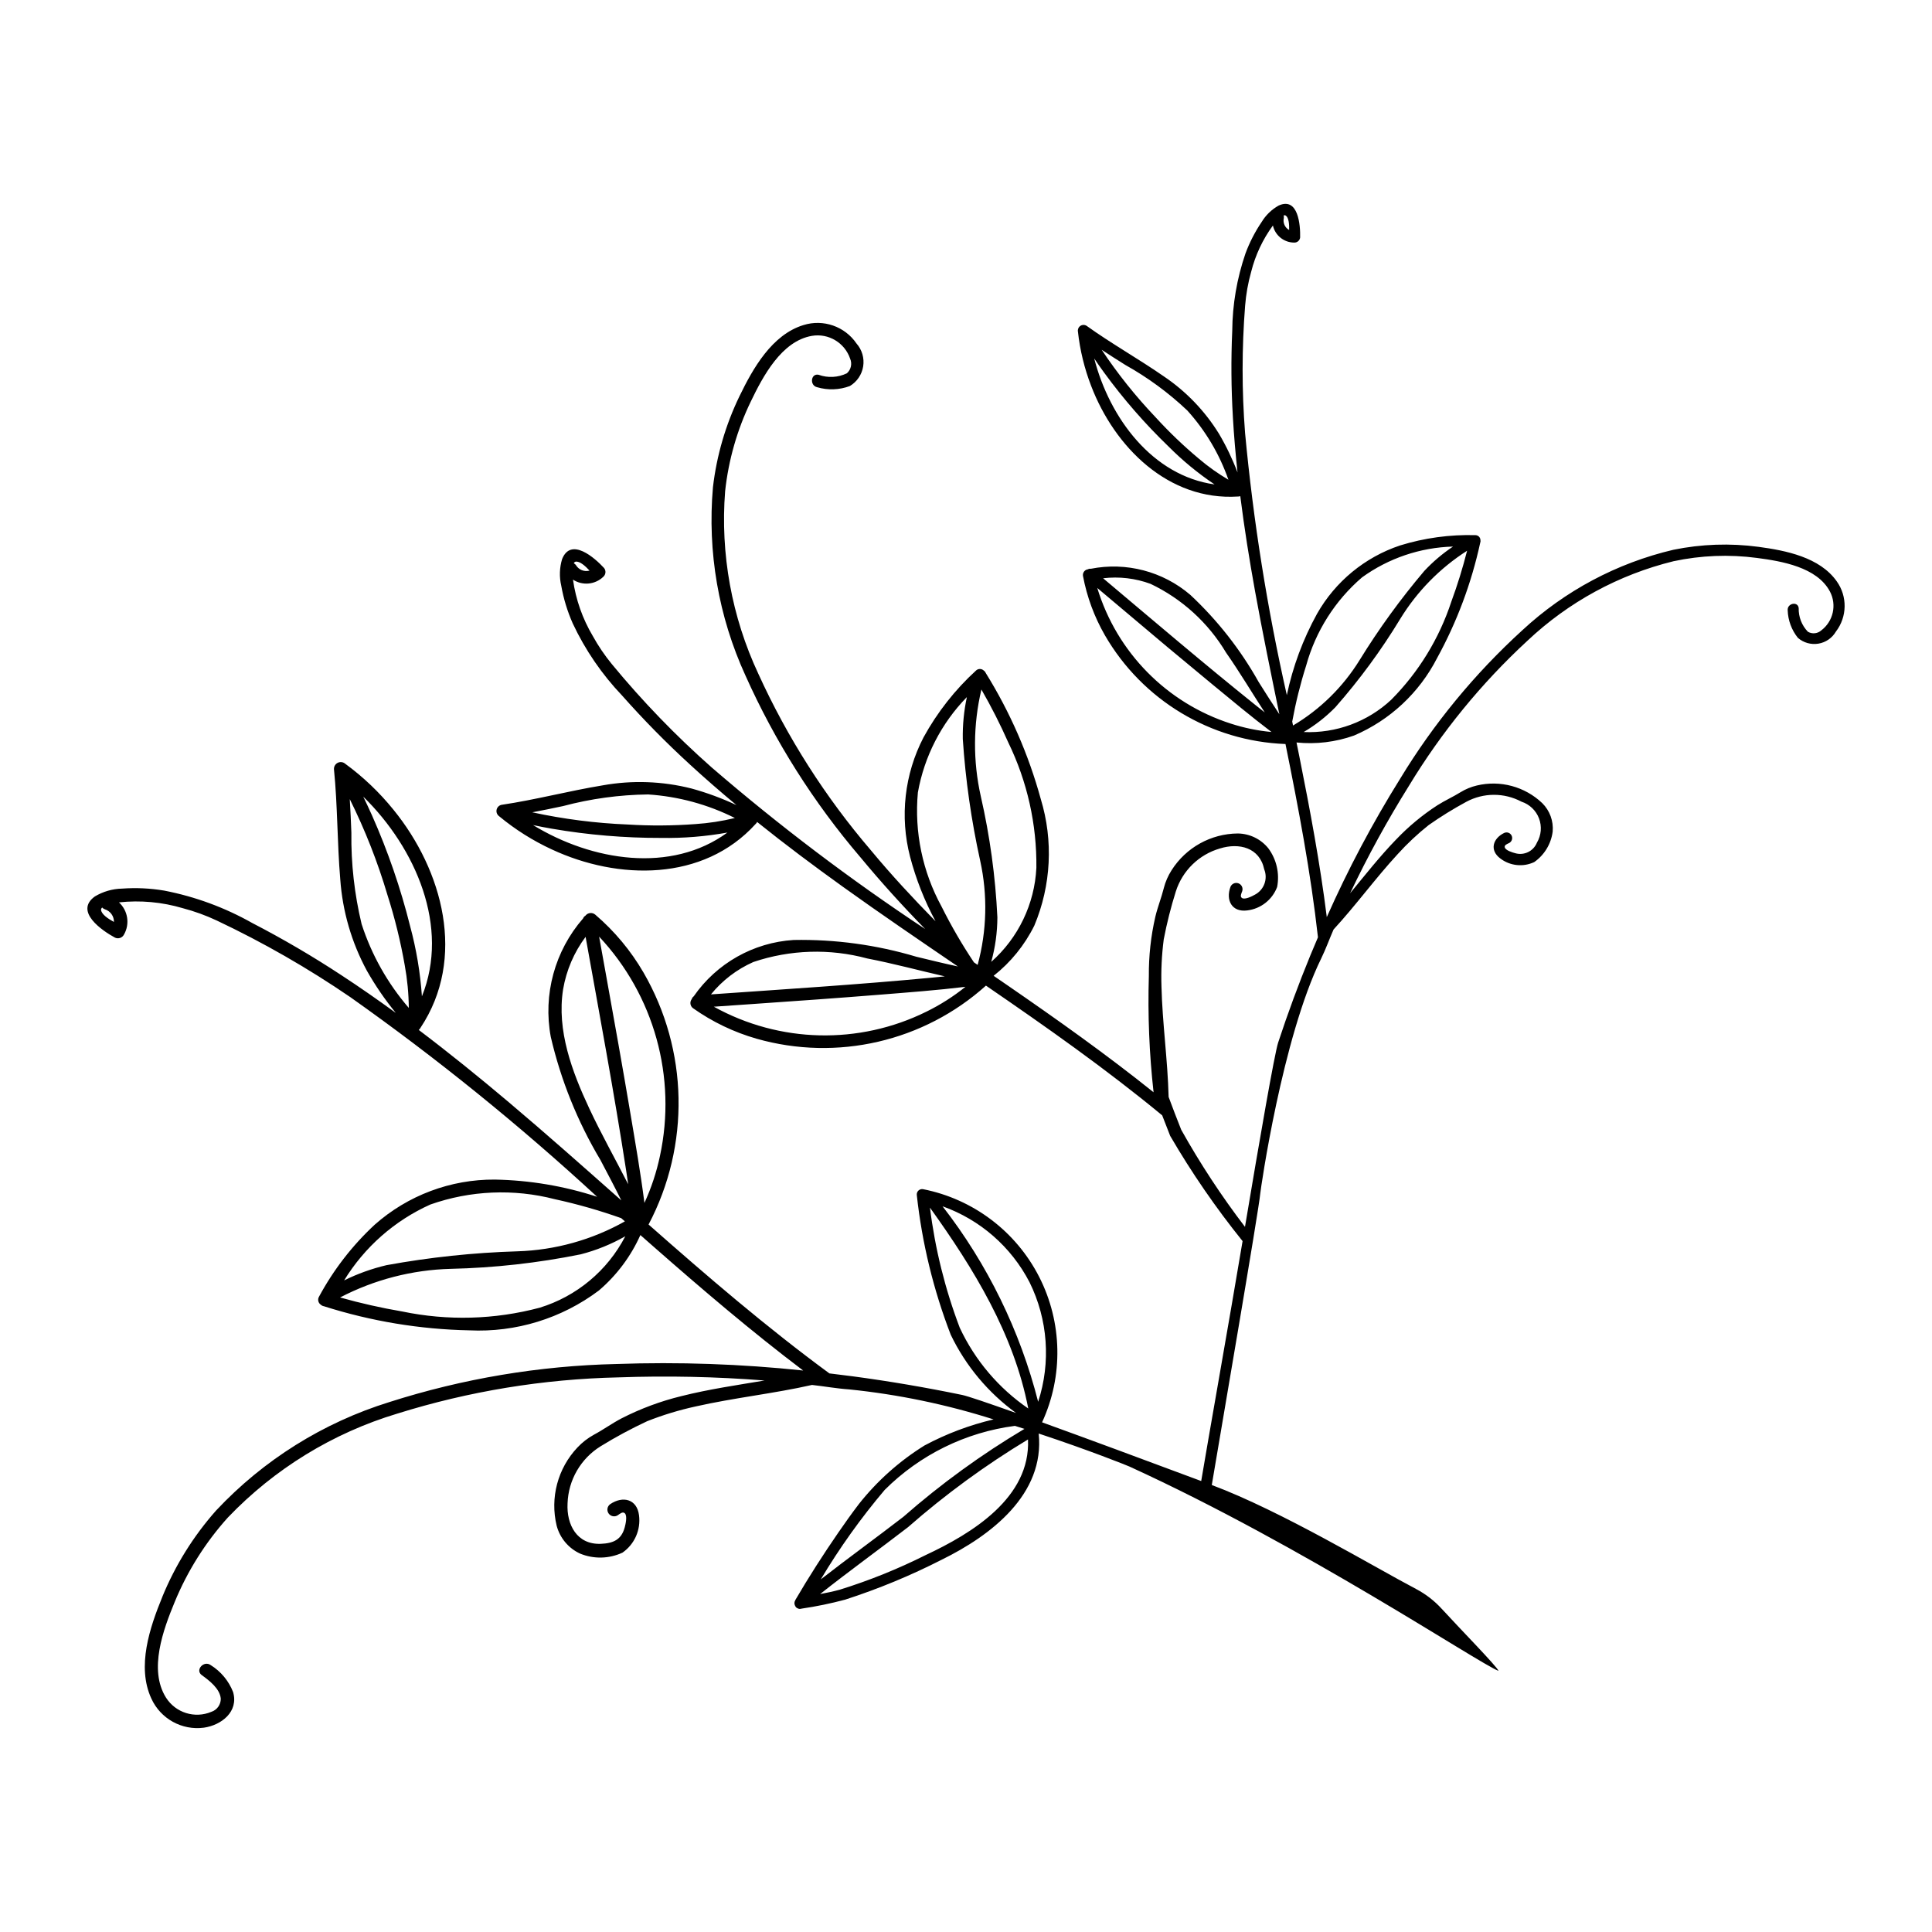 <?xml version="1.0" encoding="UTF-8"?>
<!-- The Best Svg Icon site in the world: iconSvg.co, Visit us! https://iconsvg.co -->
<svg fill="#000000" width="800px" height="800px" version="1.1" viewBox="144 144 512 512" xmlns="http://www.w3.org/2000/svg">
 <path d="m187.01 567.19c3.434-8.379 8.254-16.117 14.262-22.895 12.559-13.395 28.387-23.297 45.926-28.734 19.465-6.219 39.719-9.617 60.148-10.086 16.52-0.582 33.062-0.008 49.5 1.727-13.66-10.328-26.695-21.457-39.562-32.75-1.195-1.047-2.387-2.098-3.578-3.148-2.527 5.652-6.285 10.672-10.996 14.691-9.867 7.418-22.016 11.152-34.348 10.559-13.078-0.262-26.047-2.414-38.512-6.383-0.305-0.047-0.59-0.184-0.816-0.395-0.688-0.449-0.918-1.355-0.527-2.082 3.84-7.137 8.824-13.594 14.766-19.113 8.777-7.789 20.129-12.059 31.863-11.98 9.211 0.168 18.348 1.703 27.105 4.562-20.633-19.023-42.473-36.691-65.383-52.895-11.242-7.695-23.078-14.484-35.395-20.309-2.906-1.367-5.93-2.465-9.031-3.281-5.481-1.625-11.223-2.148-16.906-1.539 2.379 2.188 2.93 5.731 1.328 8.535-0.449 0.867-1.496 1.223-2.379 0.812-3.359-1.816-10.883-6.926-5.336-10.918 2.184-1.309 4.676-2.027 7.227-2.078 3.734-0.27 7.488-0.09 11.184 0.535 8.184 1.59 16.059 4.492 23.316 8.594 8.094 4.188 15.965 8.797 23.582 13.805 4.906 3.207 9.711 6.562 14.445 10.008v0.004c-2.875-3.508-5.441-7.254-7.676-11.199-4.051-7.484-6.453-15.75-7.047-24.238-0.82-9.707-0.691-19.457-1.668-29.16v-0.004c-0.027-0.711 0.367-1.371 1.004-1.688 0.641-0.312 1.402-0.223 1.949 0.234 4.785 3.496 9.094 7.602 12.82 12.211 13.086 16.074 19.379 39.383 7.176 57.758-0.113 0.234-0.277 0.434-0.48 0.594 8.129 6.148 16.055 12.566 23.844 19.141 10.082 8.512 19.957 17.281 29.844 26.039-1.793-3.625-3.691-7.199-5.574-10.777h-0.004c-6.023-10.105-10.449-21.082-13.117-32.543-2.102-11.23 1.055-22.809 8.566-31.418 0.109-0.297 0.32-0.543 0.594-0.699l0.121-0.141c0.66-0.719 1.77-0.785 2.512-0.148 5.098 4.359 9.422 9.551 12.789 15.352 11.887 20.547 12.391 45.758 1.332 66.762 15.527 13.695 31.223 27.191 47.922 39.457 2.066 0.246 4.137 0.496 6.199 0.773 9.715 1.301 19.371 2.945 28.977 4.934 1.492 0.309 6.777 2.106 14.289 4.781-7.391-5.371-13.336-12.488-17.301-20.715-4.59-11.887-7.613-24.316-8.996-36.984-0.07-0.453 0.086-0.918 0.418-1.238 0.332-0.32 0.801-0.457 1.254-0.371 13.27 2.625 24.605 11.191 30.754 23.242s6.43 26.258 0.766 38.543c11.918 4.312 27.266 9.992 42.172 15.559 1.438-8.727 7.648-43.723 10.965-63.586-7.086-8.801-13.5-18.121-19.188-27.887-0.723-1.805-1.422-3.621-2.117-5.438-14.93-12.32-30.746-23.445-46.703-34.379h-0.004c-16.496 14.824-39.445 20.137-60.777 14.07-6.023-1.727-11.715-4.453-16.832-8.074-0.742-0.527-0.938-1.547-0.438-2.309l0.102-0.145-0.004 0.004c0.082-0.285 0.258-0.531 0.5-0.699 6.078-8.773 15.844-14.281 26.496-14.945 10.992-0.207 21.949 1.289 32.48 4.434 3.672 0.891 7.344 1.789 11.039 2.586-10.195-6.949-20.398-13.891-30.414-21.074-7.738-5.551-15.367-11.258-22.793-17.219h-0.004c-0.094 0.223-0.242 0.418-0.426 0.57-13.852 15.258-36.406 14.895-53.961 6.715l0.004 0.004c-5.027-2.32-9.73-5.285-13.996-8.82-0.539-0.391-0.797-1.062-0.656-1.711 0.141-0.652 0.648-1.16 1.301-1.297 9.012-1.336 17.816-3.684 26.797-5.16h-0.004c7.828-1.406 15.863-1.121 23.57 0.836 4.082 1.121 8.062 2.59 11.898 4.391-4.207-3.5-8.344-7.086-12.371-10.793v-0.004c-6.281-5.75-12.254-11.824-17.902-18.199-5.375-5.637-9.805-12.105-13.113-19.156-1.414-3.199-2.438-6.559-3.047-10.008-0.539-2.32-0.457-4.738 0.227-7.019 2.348-5.934 8.695-0.293 11.109 2.336h0.004c0.574 0.703 0.492 1.738-0.191 2.34-2.176 2.094-5.508 2.406-8.035 0.754 0.742 5.273 2.527 10.352 5.246 14.934 1.449 2.621 3.129 5.106 5.027 7.422 8.098 9.836 16.965 19.016 26.52 27.449 17.918 15.445 36.797 29.734 56.531 42.785-5.977-6.109-11.719-12.445-17.164-19.027h-0.004c-12.398-14.512-22.656-30.73-30.453-48.156-7.144-15.598-10.109-32.781-8.613-49.871 0.977-8.406 3.363-16.582 7.055-24.195 3.562-7.34 8.59-16.262 16.949-18.805 5.246-1.633 10.941 0.348 14.039 4.887 1.461 1.652 2.113 3.871 1.773 6.051-0.344 2.18-1.637 4.094-3.535 5.223-2.773 1.039-5.809 1.148-8.652 0.316-2.07-0.453-1.707-3.754 0.379-3.301v0.004c2.445 0.875 5.141 0.734 7.481-0.391 1.105-0.973 1.453-2.547 0.863-3.894-1.441-4.215-5.719-6.769-10.113-6.035-8.07 1.371-13.012 10.773-16.203 17.395-3.613 7.473-5.914 15.512-6.805 23.766-1.297 16.629 1.738 33.309 8.809 48.414 7.699 16.906 17.738 32.648 29.82 46.758 5.414 6.531 11.191 12.746 17.133 18.805-2.926-5.414-5.191-11.16-6.754-17.113-2.754-10.613-1.484-21.871 3.562-31.605 3.641-6.641 8.348-12.637 13.938-17.746 0.566-0.52 1.438-0.52 2.004 0 0.242 0.16 0.43 0.387 0.543 0.652 6.449 10.379 11.363 21.637 14.594 33.422 3.359 11.031 2.754 22.891-1.703 33.527-2.566 5.188-6.254 9.738-10.793 13.32 1.227 0.84 2.449 1.68 3.672 2.519 13.172 9.074 26.234 18.336 38.715 28.344-1.141-10.223-1.559-20.516-1.25-30.797-0.043-5.293 0.531-10.57 1.719-15.727 0.613-2.574 1.609-5.031 2.246-7.59h-0.004c0.434-1.68 1.133-3.277 2.066-4.734 3.82-6.012 10.422-9.676 17.543-9.734 3.141 0.039 6.102 1.473 8.078 3.914 2.188 2.938 3.039 6.66 2.352 10.258-1.281 3.402-4.352 5.805-7.965 6.227-4.031 0.508-5.703-2.711-4.418-6.234v0.004c0.324-0.836 1.254-1.262 2.098-0.969 0.844 0.297 1.305 1.211 1.035 2.066-0.234 0.637-0.664 1.465-0.062 1.844 0.797 0.5 2.699-0.492 3.375-0.871h0.004c2.449-1.262 3.531-4.184 2.504-6.738-1.211-5.766-6.644-7.109-11.734-5.527-5.555 1.609-9.941 5.883-11.691 11.395-1.309 4.16-2.379 8.398-3.199 12.684-0.539 4.148-0.742 8.332-0.602 12.512 0.242 9.777 1.648 19.484 1.895 29.266 1.082 2.906 2.184 5.805 3.332 8.68v0.004c5.019 8.969 10.664 17.57 16.902 25.738 3.894-23.25 7.828-45.902 8.793-48.848 2.562-7.789 5.402-15.48 8.52-23.074 0.66-1.613 1.344-3.215 2.027-4.816-1.926-17.23-5.16-34.242-8.609-51.223l-0.004 0.004c-19.848-0.746-37.918-11.637-47.855-28.832-2.801-4.863-4.762-10.168-5.797-15.684-0.148-0.801 0.359-1.578 1.156-1.758l0.152-0.027v-0.004c0.23-0.133 0.496-0.18 0.754-0.137 9.383-1.855 19.094 0.688 26.363 6.902 7.195 6.719 13.309 14.508 18.121 23.098 1.809 2.859 3.609 5.727 5.488 8.543-2.223-10.824-4.461-21.645-6.426-32.512-1.516-8.391-2.863-16.816-3.93-25.281h0.004c-0.199 0.082-0.418 0.113-0.633 0.102-18.422 1.18-32.699-13.113-38.891-29.312-1.785-4.625-2.965-9.465-3.504-14.395-0.102-0.586 0.152-1.18 0.645-1.512 0.496-0.332 1.141-0.34 1.645-0.023 6.629 4.758 13.754 8.738 20.449 13.383 5.91 3.977 10.902 9.168 14.641 15.227 1.926 3.269 3.57 6.695 4.914 10.242-0.523-4.875-0.949-9.758-1.23-14.652l0.004-0.004c-0.453-7.613-0.512-15.242-0.172-22.863 0.055-6.977 1.238-13.898 3.504-20.496 1.086-2.938 2.523-5.738 4.277-8.332 1.102-1.828 2.664-3.336 4.523-4.375 5.207-2.356 5.773 5.231 5.688 8.426l0.004 0.004c-0.07 0.809-0.77 1.422-1.582 1.387-2.703-0.012-5.043-1.887-5.637-4.527-2.695 3.68-4.652 7.844-5.762 12.27-0.828 2.941-1.363 5.957-1.605 9.004-0.879 11.215-0.883 22.48-0.012 33.691 2.188 23.379 5.887 46.594 11.066 69.492 1.586-7.543 4.281-14.809 8.008-21.559 4.844-8.543 12.676-14.992 21.988-18.105 6.481-2.004 13.246-2.926 20.023-2.731 0.691 0.02 1.25 0.562 1.289 1.254 0.059 0.25 0.039 0.516-0.055 0.754-2.324 10.695-6.176 21-11.445 30.594-4.719 9.188-12.496 16.441-21.996 20.5-4.879 1.738-10.086 2.367-15.242 1.84 0.266 1.305 0.527 2.606 0.789 3.91 2.816 14.047 5.445 28.145 7.234 42.363 5.606-12.645 12.094-24.883 19.41-36.617 8.867-14.621 19.789-27.891 32.422-39.41 11.266-10.449 25.051-17.793 40.008-21.312 7.422-1.523 15.047-1.789 22.555-0.785 7.242 0.973 16.242 2.746 20.75 9.145 2.863 4.004 2.773 9.406-0.219 13.312-0.996 1.707-2.699 2.883-4.648 3.203-1.953 0.324-3.945-0.242-5.434-1.539-1.66-2.07-2.609-4.621-2.699-7.273-0.195-1.891 2.715-2.504 2.914-0.602-0.059 2.324 0.816 4.578 2.43 6.254 1.137 0.664 2.574 0.52 3.555-0.355 3.184-2.41 4.152-6.766 2.297-10.297-3.43-6.477-12.812-8.047-19.34-8.906-7.371-0.977-14.852-0.68-22.121 0.875-14.508 3.562-27.844 10.824-38.711 21.074-12.223 11.285-22.797 24.238-31.414 38.473-5.731 9.18-10.93 18.68-15.578 28.449 3.981-4.84 7.856-9.77 12.219-14.277v0.004c3.269-3.434 6.93-6.469 10.906-9.047 2-1.273 4.172-2.234 6.176-3.484 1.324-0.809 2.769-1.402 4.281-1.758 6.199-1.484 12.73 0.277 17.344 4.676 1.996 1.98 3.008 4.75 2.758 7.551-0.422 3.254-2.195 6.18-4.879 8.062-2.945 1.391-6.418 1.023-9.004-0.957-2.91-2.188-1.977-5.297 1.043-6.766v0.004c0.727-0.336 1.59-0.031 1.949 0.688 0.359 0.715 0.086 1.586-0.617 1.973-0.547 0.266-1.34 0.527-1.191 1.148 0.199 0.82 2.043 1.363 2.715 1.543 2.363 0.715 4.879-0.488 5.809-2.773 1.152-1.945 1.355-4.305 0.559-6.418-0.797-2.113-2.512-3.75-4.66-4.449-4.574-2.43-10.059-2.414-14.617 0.039-3.438 1.859-6.766 3.918-9.965 6.164-2.934 2.332-5.672 4.898-8.188 7.672-5.938 6.441-11.086 13.559-17.023 20.004-1.117 2.543-2.047 5.168-3.266 7.66-10.348 21.113-16.055 61.125-16.164 62.363-0.383 4.356-10.457 63-12.84 77.191 18.473 6.902 43.371 21.918 54.141 27.555v0.004c2.562 1.348 4.867 3.129 6.812 5.269 4.953 5.402 14.703 15.348 15.035 16.43-5.363-2.07-51.523-33-97.816-54.156-0.625-0.285-10.684-4.324-24.043-8.742 1.66 16.125-12.703 27.051-25.66 33.414-8.246 4.211-16.812 7.754-25.621 10.602-3.824 1.023-7.703 1.824-11.617 2.394-0.297 0.102-0.621 0.086-0.902-0.047-0.242-0.078-0.453-0.234-0.598-0.445l-0.023-0.023v-0.004c-0.066-0.098-0.121-0.199-0.164-0.309-0.223-0.441-0.195-0.969 0.074-1.383 0.016-0.031 0.012-0.07 0.027-0.098 3.566-6.102 7.394-12.07 11.406-17.887 1.734-2.516 3.504-5.012 5.363-7.445h-0.004c4.871-6.18 10.781-11.461 17.465-15.609 5.773-3.09 11.922-5.41 18.297-6.906-12.438-3.957-25.25-6.621-38.234-7.949-3.309-0.219-6.586-0.824-9.883-1.184-10.215 2.309-20.656 3.394-30.871 5.707h0.004c-4.375 0.953-8.668 2.258-12.828 3.906-4.234 1.977-8.352 4.191-12.328 6.644-5.262 3.258-8.547 8.93-8.758 15.117-0.305 5.699 2.508 10.984 8.812 10.73 3.262-0.133 5.449-1.047 6.336-4.363 0.215-0.801 0.75-3.039 0.02-3.734-0.555-0.527-1.301 0.141-1.898 0.547-0.816 0.504-1.887 0.27-2.418-0.531-0.531-0.801-0.328-1.879 0.457-2.434 3.32-2.254 7.094-1.367 7.629 2.953 0.504 3.859-1.184 7.676-4.379 9.898-3.555 1.656-7.641 1.746-11.262 0.246-3.051-1.414-5.312-4.109-6.18-7.359-1.805-7.402 0.27-15.215 5.504-20.754 1.27-1.352 2.742-2.496 4.371-3.387 2.488-1.328 4.777-3.004 7.289-4.316 5.043-2.582 10.367-4.566 15.871-5.906 7.269-1.832 14.688-2.906 22.074-4.144v0.004c-12.895-1.016-25.832-1.289-38.758-0.828-19.879 0.438-39.602 3.668-58.582 9.598-17.094 5.144-32.566 14.633-44.902 27.535-5.945 6.602-10.715 14.176-14.098 22.391-3.004 7.273-6.973 17.926-2.305 25.34 2.551 4.027 7.641 5.621 12.031 3.762 1.496-0.492 2.5-1.895 2.488-3.469-0.23-2.668-3.019-4.793-5.027-6.246-1.852-1.34 0.523-3.988 2.363-2.656 2.691 1.672 4.769 4.172 5.922 7.125 1.531 5.191-3.074 8.789-7.734 9.453h-0.004c-5.828 0.77-11.477-2.359-13.914-7.707-3.941-8.484-0.414-18.859 2.898-26.945zm-15.23-182.22c-0.266-0.09-0.504-0.25-0.688-0.465-0.195 0.133-0.312 0.355-0.316 0.59 0.098 1.215 1.879 2.383 3.418 3.227v0.004c0.035-1.531-0.949-2.902-2.414-3.356zm68.484-29.859c0.801 1.637 1.57 3.289 2.312 4.949 4.215 9.484 7.598 19.316 10.113 29.387 1.645 6.082 2.691 12.309 3.125 18.594 7.406-18.348-1.547-39.207-15.551-52.93zm11 44.703c-1.102-6.297-2.629-12.512-4.574-18.605-2.59-8.746-5.934-17.258-9.996-25.43 0.18 2.961 0.32 5.922 0.426 8.887v0.004c-0.105 8.152 0.809 16.285 2.711 24.215 2.644 8.168 6.898 15.723 12.508 22.223-0.035-3.789-0.395-7.566-1.074-11.293zm-0.672 91.746v-0.004c12.047 2.508 24.508 2.168 36.398-0.992 9.812-3 18.004-9.828 22.719-18.941-3.711 2.113-7.688 3.727-11.82 4.789-11.352 2.293-22.879 3.582-34.457 3.844-10.219 0.27-20.238 2.863-29.309 7.586 5.422 1.527 10.918 2.766 16.469 3.715zm58.051-24.727v-0.004c-5.758-2.047-11.637-3.727-17.605-5.027-10.898-2.82-22.391-2.328-33.008 1.414-9.457 4.254-17.414 11.258-22.832 20.102 3.578-1.766 7.348-3.121 11.234-4.035 11.453-2.094 23.047-3.32 34.684-3.672 9.996-0.305 19.77-3.027 28.484-7.934zm10.258-16.512v-0.004c4.484-20.84-1.543-42.559-16.129-58.105 0.629 3.504 1.262 7.004 1.895 10.508 2.176 12.055 4.336 24.117 6.371 36.199 1.336 7.93 2.723 15.887 3.746 23.875l-0.004-0.004c1.832-3.992 3.215-8.176 4.121-12.473zm-19.711-58.043c-3.062 4.098-5.106 8.863-5.961 13.902-1.734 10.91 2.387 21.855 6.938 31.574 3.191 6.816 6.891 13.387 10.312 20.086-0.188-1.242-0.363-2.484-0.555-3.727-3.199-20.672-7.043-41.242-10.734-61.836zm74.648 5.727h-0.004c-9.934-2.68-20.438-2.352-30.188 0.938-4.371 1.934-8.219 4.875-11.23 8.582 19.496-1.367 39.008-2.594 58.469-4.43 1.168-0.109 2.336-0.234 3.504-0.348-6.856-1.566-13.648-3.41-20.555-4.742zm3.535 9.582c-11.41 0.918-22.828 1.723-34.246 2.512-3.316 0.23-6.633 0.457-9.953 0.688 17.422 9.656 38.473 10.148 56.328 1.316 3.684-1.805 7.156-4.016 10.352-6.586-7.469 0.902-14.992 1.469-22.48 2.07zm-40.602-42.953c-5.793 1.047-11.672 1.52-17.559 1.422-9.695 0.023-19.375-0.793-28.93-2.438-1.676-0.289-3.344-0.609-5.012-0.961 15.629 9.547 36.574 12.883 51.5 1.977zm-21.008-10.098c-7.617 0.09-15.195 1.125-22.559 3.086-2.711 0.582-5.426 1.129-8.148 1.648 8.332 1.809 16.805 2.891 25.324 3.234 5.961 0.371 11.941 0.332 17.898-0.113 3.531-0.234 7.035-0.773 10.473-1.609-7.168-3.598-14.984-5.719-22.988-6.246zm-19.113-60.742c0.742 1.219 2.207 1.801 3.586 1.418-1.121-1.203-2.586-2.551-3.707-2.359-0.211 0.059-0.387 0.215-0.461 0.422 0.234 0.117 0.438 0.297 0.582 0.52zm122 80.195c0.137-11.492-2.406-22.859-7.43-33.195-2.129-4.809-4.512-9.504-7.137-14.066-2.199 9.293-2.258 18.965-0.164 28.285 2.41 10.543 3.883 21.281 4.398 32.086-0.016 3.988-0.562 7.961-1.629 11.805 7.176-6.356 11.488-15.336 11.961-24.914zm-14.887-1.898h-0.004c-2.344-10.621-3.887-21.406-4.609-32.258-0.062-3.731 0.301-7.453 1.082-11.098-6.766 6.93-11.293 15.738-12.984 25.281-0.961 10.473 1.223 20.992 6.269 30.219 2.547 5.109 5.414 10.051 8.586 14.797 0.328 0.223 0.656 0.449 0.984 0.672 2.449-9.016 2.684-18.488 0.672-27.613zm31.031-72.273h-0.004c5.188 17.066 18.422 30.504 35.406 35.953 3.496 1.133 7.106 1.879 10.766 2.215-5.367-4.078-10.559-8.402-15.75-12.684-7.91-6.519-15.773-13.098-23.59-19.73-2.277-1.918-4.555-3.836-6.832-5.754zm34.117 17.121c-4.723-7.914-11.684-14.25-20.004-18.211-4.012-1.484-8.324-1.988-12.57-1.48 13.395 11.273 26.703 22.648 40.363 33.594 0.82 0.656 1.648 1.305 2.469 1.957-3.43-5.277-6.648-10.699-10.258-15.859zm-32.309-74.195c-0.898-1.227-1.773-2.477-2.625-3.742 4.102 15.883 15.496 31.086 31.891 33.375h0.004c-4.379-2.938-8.457-6.297-12.18-10.031-6.254-6.027-11.969-12.586-17.09-19.602zm22.047 10.039 0.004 0.004c-4.957-4.691-10.477-8.746-16.43-12.074-2.106-1.316-4.195-2.656-6.269-4.019 4.231 6.356 9.004 12.332 14.27 17.863 3.606 3.953 7.473 7.656 11.582 11.082 2.418 2.051 5.008 3.887 7.738 5.496-2.367-6.781-6.074-13.02-10.891-18.348zm26.992-47.832c0.031-1.473-0.074-3.25-0.914-3.828l0.004 0.004c-0.176-0.094-0.387-0.102-0.562-0.016 0.078 0.223 0.094 0.461 0.051 0.695-0.281 1.25 0.297 2.535 1.422 3.148zm27.059 124.47 0.004 0.004c7.254-7.305 12.699-16.199 15.91-25.98 1.629-4.422 3.023-8.926 4.18-13.492-7.207 4.606-13.273 10.789-17.734 18.086-5.023 8.285-10.77 16.109-17.168 23.383-2.5 2.555-5.328 4.766-8.41 6.574 8.578 0.383 16.949-2.703 23.223-8.57zm-8.391-10.5 0.004 0.004c5.109-8.293 10.84-16.188 17.141-23.621 2.281-2.438 4.836-4.606 7.613-6.461-8.676 0.238-17.074 3.082-24.109 8.164-7.144 6.137-12.301 14.266-14.805 23.348-1.547 4.871-2.781 9.836-3.699 14.867l0.215 1.047c7.195-4.273 13.246-10.223 17.645-17.344zm-105.96 176.95c4.031 8.625 10.301 16.012 18.152 21.395-3.82-19.73-14.457-37.082-26.059-53.238h0.004c1.352 10.891 4.004 21.582 7.902 31.844zm18.488-12.062v-0.004c-4.859-9.383-13.094-16.574-23.051-20.125 11.922 15.344 20.547 32.984 25.336 51.812 3.41-10.453 2.59-21.828-2.285-31.688zm-27.551 72.312c12.355-5.769 27.836-15.246 27.145-30.652-11.262 6.789-21.898 14.566-31.785 23.238-7.734 5.953-15.656 11.68-23.312 17.738 1.785-0.332 3.566-0.703 5.301-1.188 7.785-2.426 15.363-5.481 22.652-9.137zm-10.836-17.277c-6.285 7.426-11.953 15.355-16.938 23.711 7.227-5.633 14.664-11.008 21.918-16.609h-0.004c9.957-8.723 20.691-16.516 32.066-23.281-0.828-0.266-1.688-0.531-2.535-0.797h0.004c-13.062 1.699-25.195 7.668-34.512 16.977z"/>
</svg>